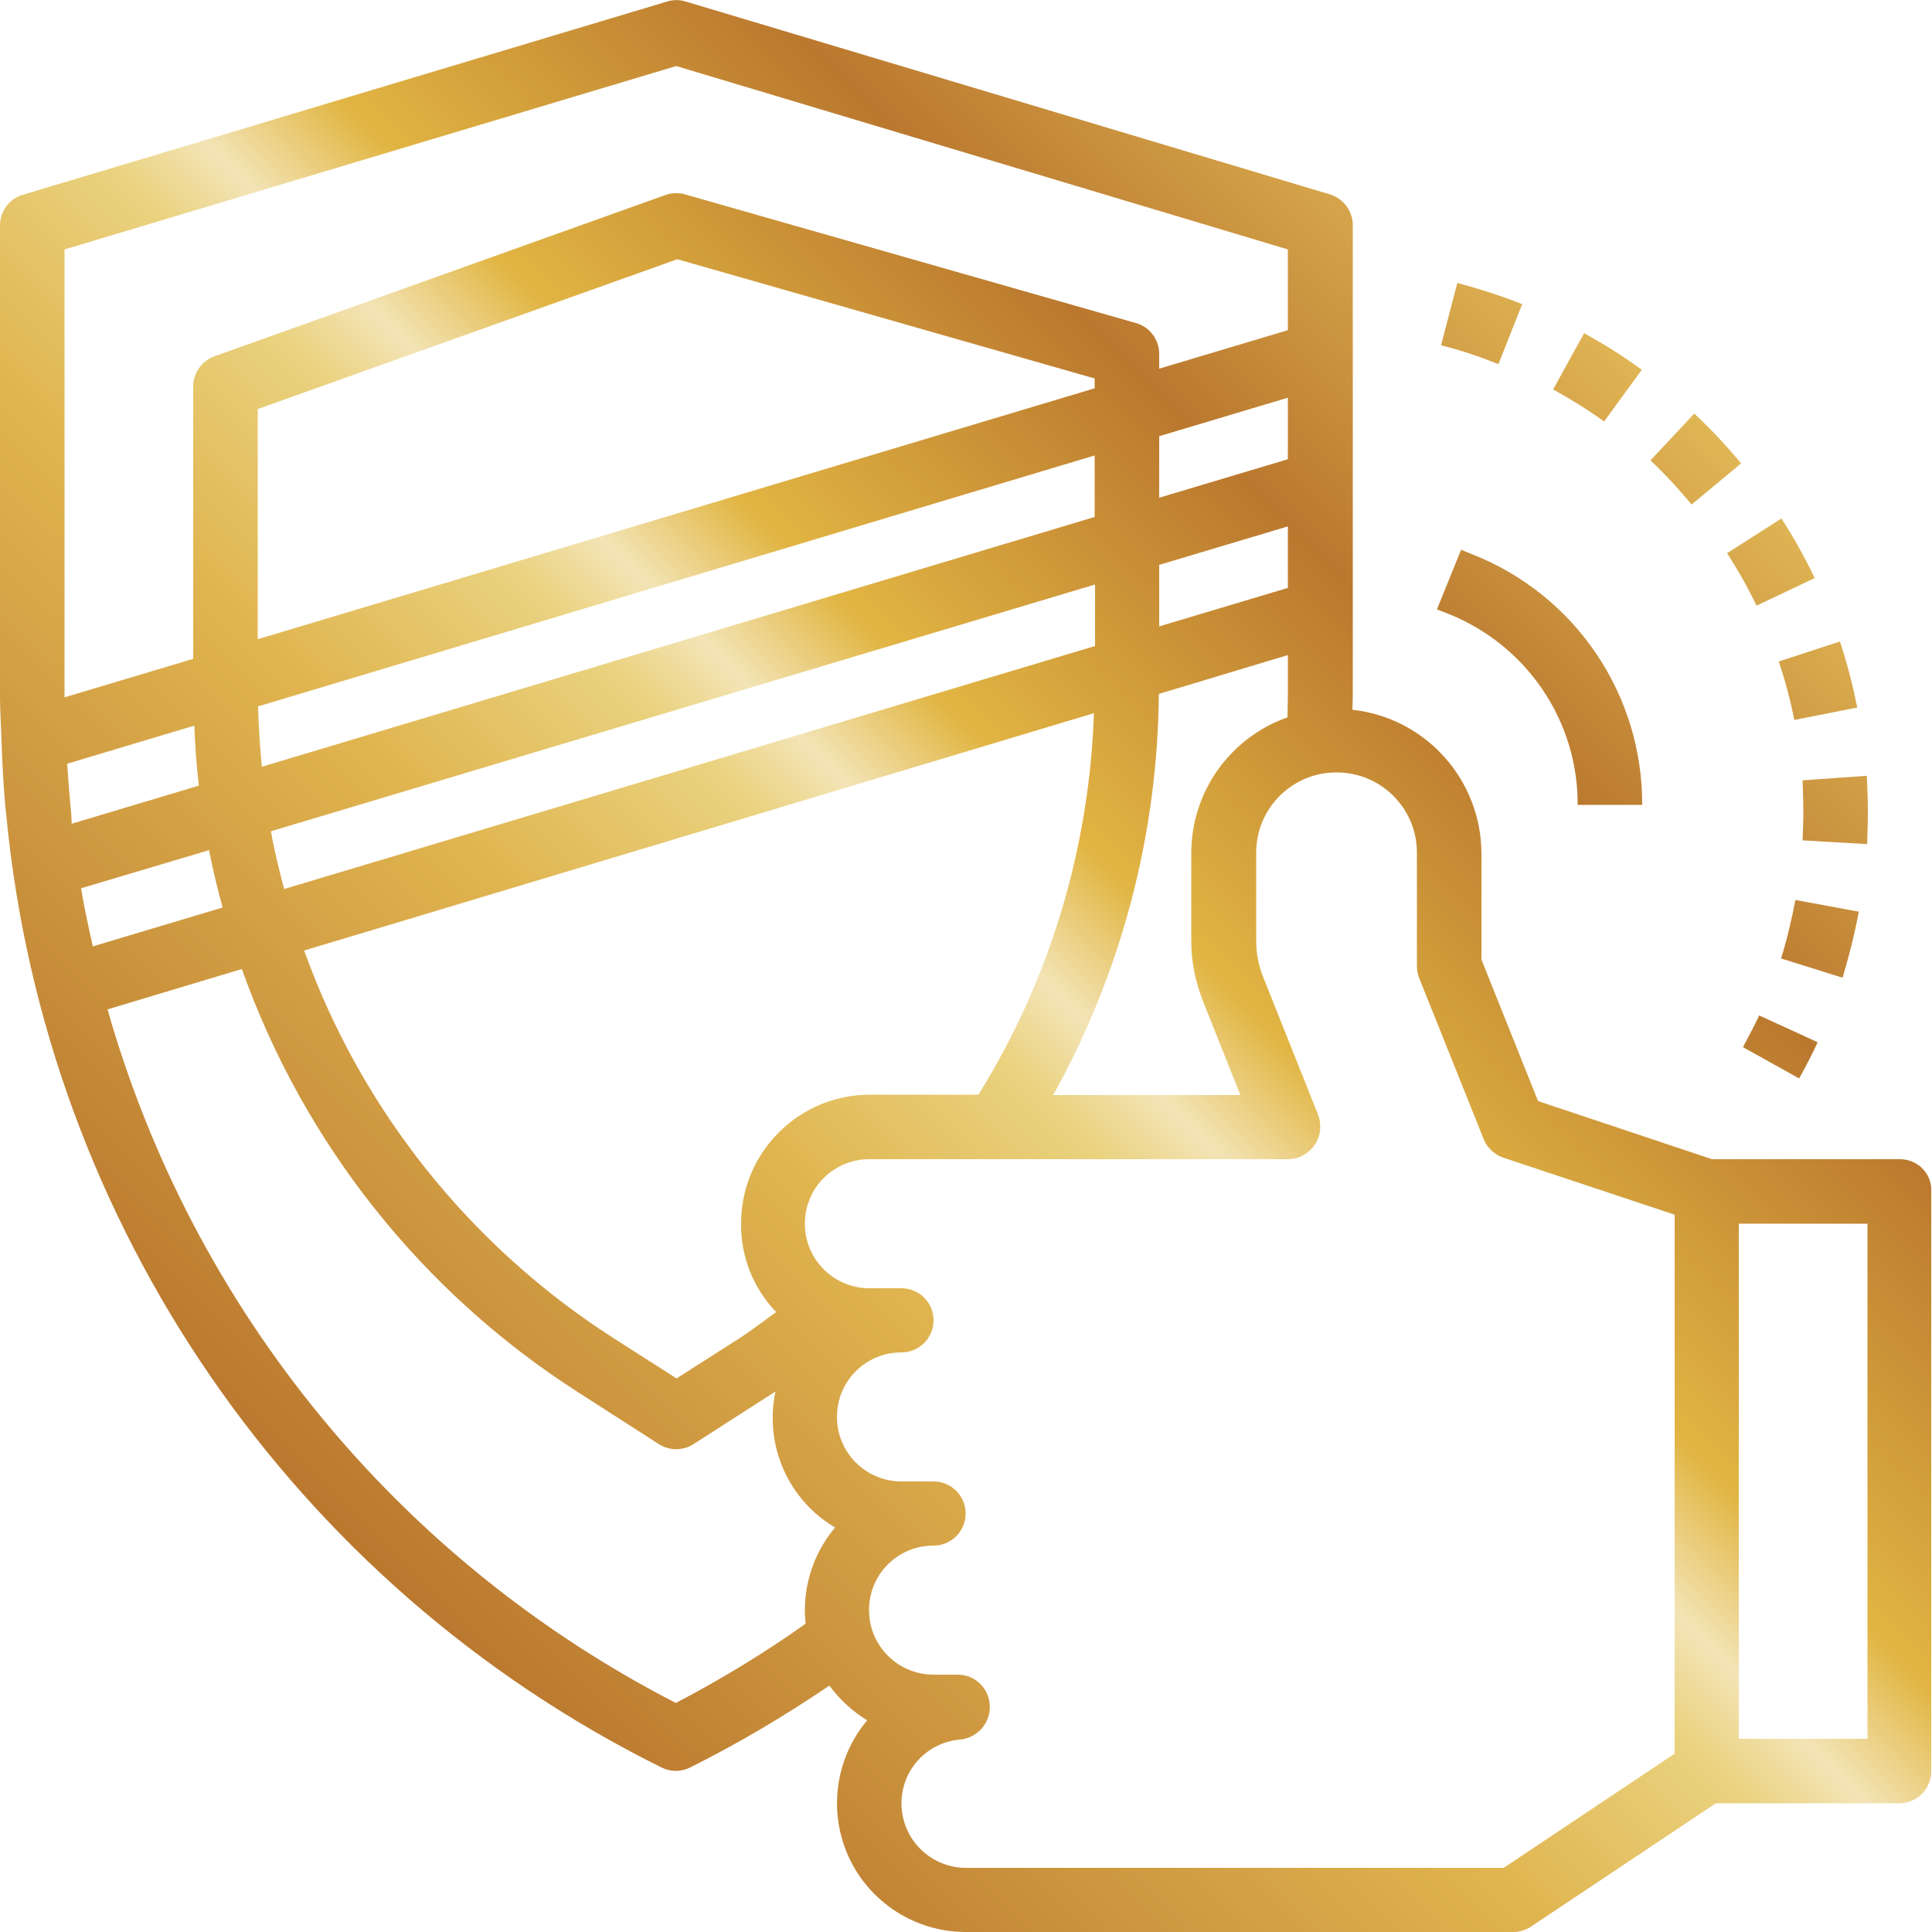 <?xml version="1.0" encoding="utf-8"?>
<svg xmlns="http://www.w3.org/2000/svg" xmlns:xlink="http://www.w3.org/1999/xlink" version="1.1" id="Layer_1" x="0px" y="0px" viewBox="0 0 512 512" style="enable-background:new 0 0 512 512;" xml:space="preserve" width="65" height="65">
<style type="text/css">
	.st0{fill:url(#SVGID_1_);}
</style>
<linearGradient id="SVGID_1_" gradientUnits="userSpaceOnUse" x1="102.066" y1="418.467" x2="430.05" y2="90.483">
	<stop offset="0" style="stop-color:#BA782E"/>
	<stop offset="0.33" style="stop-color:#E0B550"/>
	<stop offset="0.46" style="stop-color:#EAD27F"/>
	<stop offset="0.508" style="stop-color:#F3E4B6"/>
	<stop offset="0.58" style="stop-color:#E1B543"/>
	<stop offset="0.791" style="stop-color:#BA782E"/>
	<stop offset="1" style="stop-color:#E0B655"/>
</linearGradient>
<path class="st0" d="M461.9,277.5l14.9,8.3c1.7-3.1,3.4-6.3,4.9-9.6l-15.5-7.1C464.9,271.9,463.4,274.7,461.9,277.5z M492.6,241.6  l-16.8-3.1c-1,5.2-2.2,10.4-3.8,15.5l16.3,5.1C490,253.4,491.5,247.6,492.6,241.6z M477.9,215.5c0,2.4-0.1,4.8-0.2,7.2l17.1,1  c0.1-2.7,0.2-5.4,0.2-8.2c0-3.3-0.1-6.7-0.3-9.9l-17,1.2C477.8,209.6,477.9,212.5,477.9,215.5z M465.5,160.5l15.4-7.3  c-2.6-5.5-5.5-10.7-8.8-15.8l-14.4,9.2C460.6,151.1,463.2,155.7,465.5,160.5z M475.5,190.8l16.7-3.3c-1.2-5.9-2.7-11.8-4.6-17.5  l-16.2,5.3C473.1,180.4,474.5,185.6,475.5,190.8z M503.5,307.2h-49.8l-46.1-15.4l-15-37.5v-28.2c-0.1-19.5-14.8-35.9-34.2-38  c0-1.2,0.1-2.3,0.1-3.5V59.7c0-3.8-2.5-7.1-6.1-8.2L181.7,0.4c-1.6-0.5-3.3-0.5-4.9,0L6.1,51.6C2.5,52.6,0,56,0,59.7v124.9  c0,4,0.3,7.9,0.4,11.8c0.2,5.8,0.5,11.5,1,17.2c0.1,1,0.2,1.9,0.3,2.8c10.5,108.3,76.1,203.6,173.6,252c2.4,1.2,5.2,1.2,7.6,0  c12.8-6.4,25.1-13.7,36.9-21.7c2.7,3.7,6.1,6.8,10,9.2c-8.5,10.2-10.4,24.3-4.8,36.4c5.6,12,17.7,19.7,30.9,19.7h145.1  c1.7,0,3.3-0.5,4.7-1.4l49-32.7h48.6c4.7,0,8.5-3.8,8.5-8.5V315.7C512,311,508.2,307.2,503.5,307.2z M17.1,66.1l162.1-48.6  l162.1,48.6v21.4l-34.1,10.2v-3.9c0-3.8-2.5-7.2-6.2-8.2L181.5,51.5c-1.7-0.5-3.5-0.4-5.2,0.2L56.9,94.4c-3.4,1.2-5.7,4.4-5.7,8  v72.2l-34.1,10.2V66.1z M318.8,265.3l9.9,24.9h-49.6c18.1-32.5,27.7-69.1,28-106.3l34.2-10.3v11c0,1.8-0.1,3.6-0.1,5.5  c-15.3,5.4-25.5,19.8-25.5,36v23.3C315.7,254.9,316.8,260.2,318.8,265.3z M205.7,347.7c-3.2,2.3-6.3,4.7-9.5,6.8l-16.9,10.8  l-16.9-10.8c-37.8-24.3-66.6-60.3-81.8-102.6L289.9,189c-1.2,35.8-11.7,70.7-30.6,101.1h-28.8c-18.8,0-34.1,15.3-34.1,34.1  C196.3,333,199.6,341.4,205.7,347.7z M290.1,120.7V137L69.4,203.2c-0.5-5.3-0.9-10.6-1-16L290.1,120.7z M68.3,169.4v-61l111.2-39.7  l110.6,31.6v2.6L68.3,169.4z M210.7,178.7l79.5-23.8v16.3L75.3,235.6c-1.3-5-2.6-10.1-3.5-15.3L210.7,178.7z M307.2,166v-16.3  l34.1-10.2v16.3L307.2,166z M307.2,131.9v-16.3l34.1-10.2v16.3L307.2,131.9z M18.9,216c-0.4-4.4-0.8-8.9-1.1-13.6l33.7-10.1  c0.2,5.4,0.6,10.7,1.2,15.9l-33.7,10.1C19,217.6,18.9,216.8,18.9,216z M21.7,236.7c-0.1-0.4-0.1-0.9-0.2-1.3l33.9-10.1  c1,5.1,2.2,10.2,3.6,15.2l-34.4,10.3C23.5,245.9,22.5,241.3,21.7,236.7z M213.3,426.7c0,1.2,0.1,2.4,0.2,3.6  c-11,7.8-22.5,14.8-34.4,21c-73.5-37.8-128-104.3-150.6-183.8l35.6-10.7c16.4,46.2,47.7,85.6,89,112.1l21.5,13.8  c2.8,1.8,6.4,1.8,9.2,0l21.5-13.8l0.2-0.1c-3,14.2,3.4,28.7,15.8,36C216.2,410.9,213.3,418.6,213.3,426.7z M443.7,464.8l-45.2,30.2  H256c-9.4,0-17.1-7.6-17.1-17.1c0-8.9,6.8-16.2,15.6-16.9c4.6-0.5,8-4.4,7.8-9c-0.2-4.6-3.9-8.2-8.5-8.2h-6.4  c-9.4,0-17.1-7.6-17.1-17.1s7.6-17.1,17.1-17.1c4.7,0,8.5-3.8,8.5-8.5c0-4.7-3.8-8.5-8.5-8.5h-8.5c-9.4,0-17.1-7.6-17.1-17.1  s7.6-17.1,17.1-17.1c4.7,0,8.5-3.8,8.5-8.5c0-4.7-3.8-8.5-8.5-8.5h-8.5c-9.4,0-17.1-7.6-17.1-17.1s7.6-17.1,17.1-17.1h110.9  c2.8,0,5.5-1.4,7.1-3.8c1.6-2.3,1.9-5.3,0.9-8l-14.6-36.6c-1.2-3-1.8-6.3-1.8-9.5v-23.3c0-11.8,9.5-21.3,21.3-21.3  s21.3,9.5,21.3,21.3V256c0,1.1,0.2,2.2,0.6,3.2l17.1,42.7c0.9,2.3,2.9,4.1,5.2,4.9l45.4,15.1V464.8z M494.9,460.8h-34.1V324.3h34.1  V460.8z M418.1,213.3h17.1c0.1-29.3-17.7-55.6-45-66.4l-3-1.2l-6.4,15.8l3.1,1.2C404.6,171,418.2,191,418.1,213.3z M403.4,80.6  c-5.6-2.2-11.4-4.1-17.2-5.6l-4.3,16.5c5.2,1.3,10.2,3,15.2,5L403.4,80.6z M435.1,98c-4.9-3.6-10-6.8-15.3-9.7l-8.2,14.9  c4.7,2.6,9.2,5.4,13.5,8.5L435.1,98z M448.3,133.7l13.1-10.9c-3.9-4.7-8-9.1-12.4-13.2L437.4,122  C441.3,125.7,444.9,129.6,448.3,133.7z"/>
</svg>
